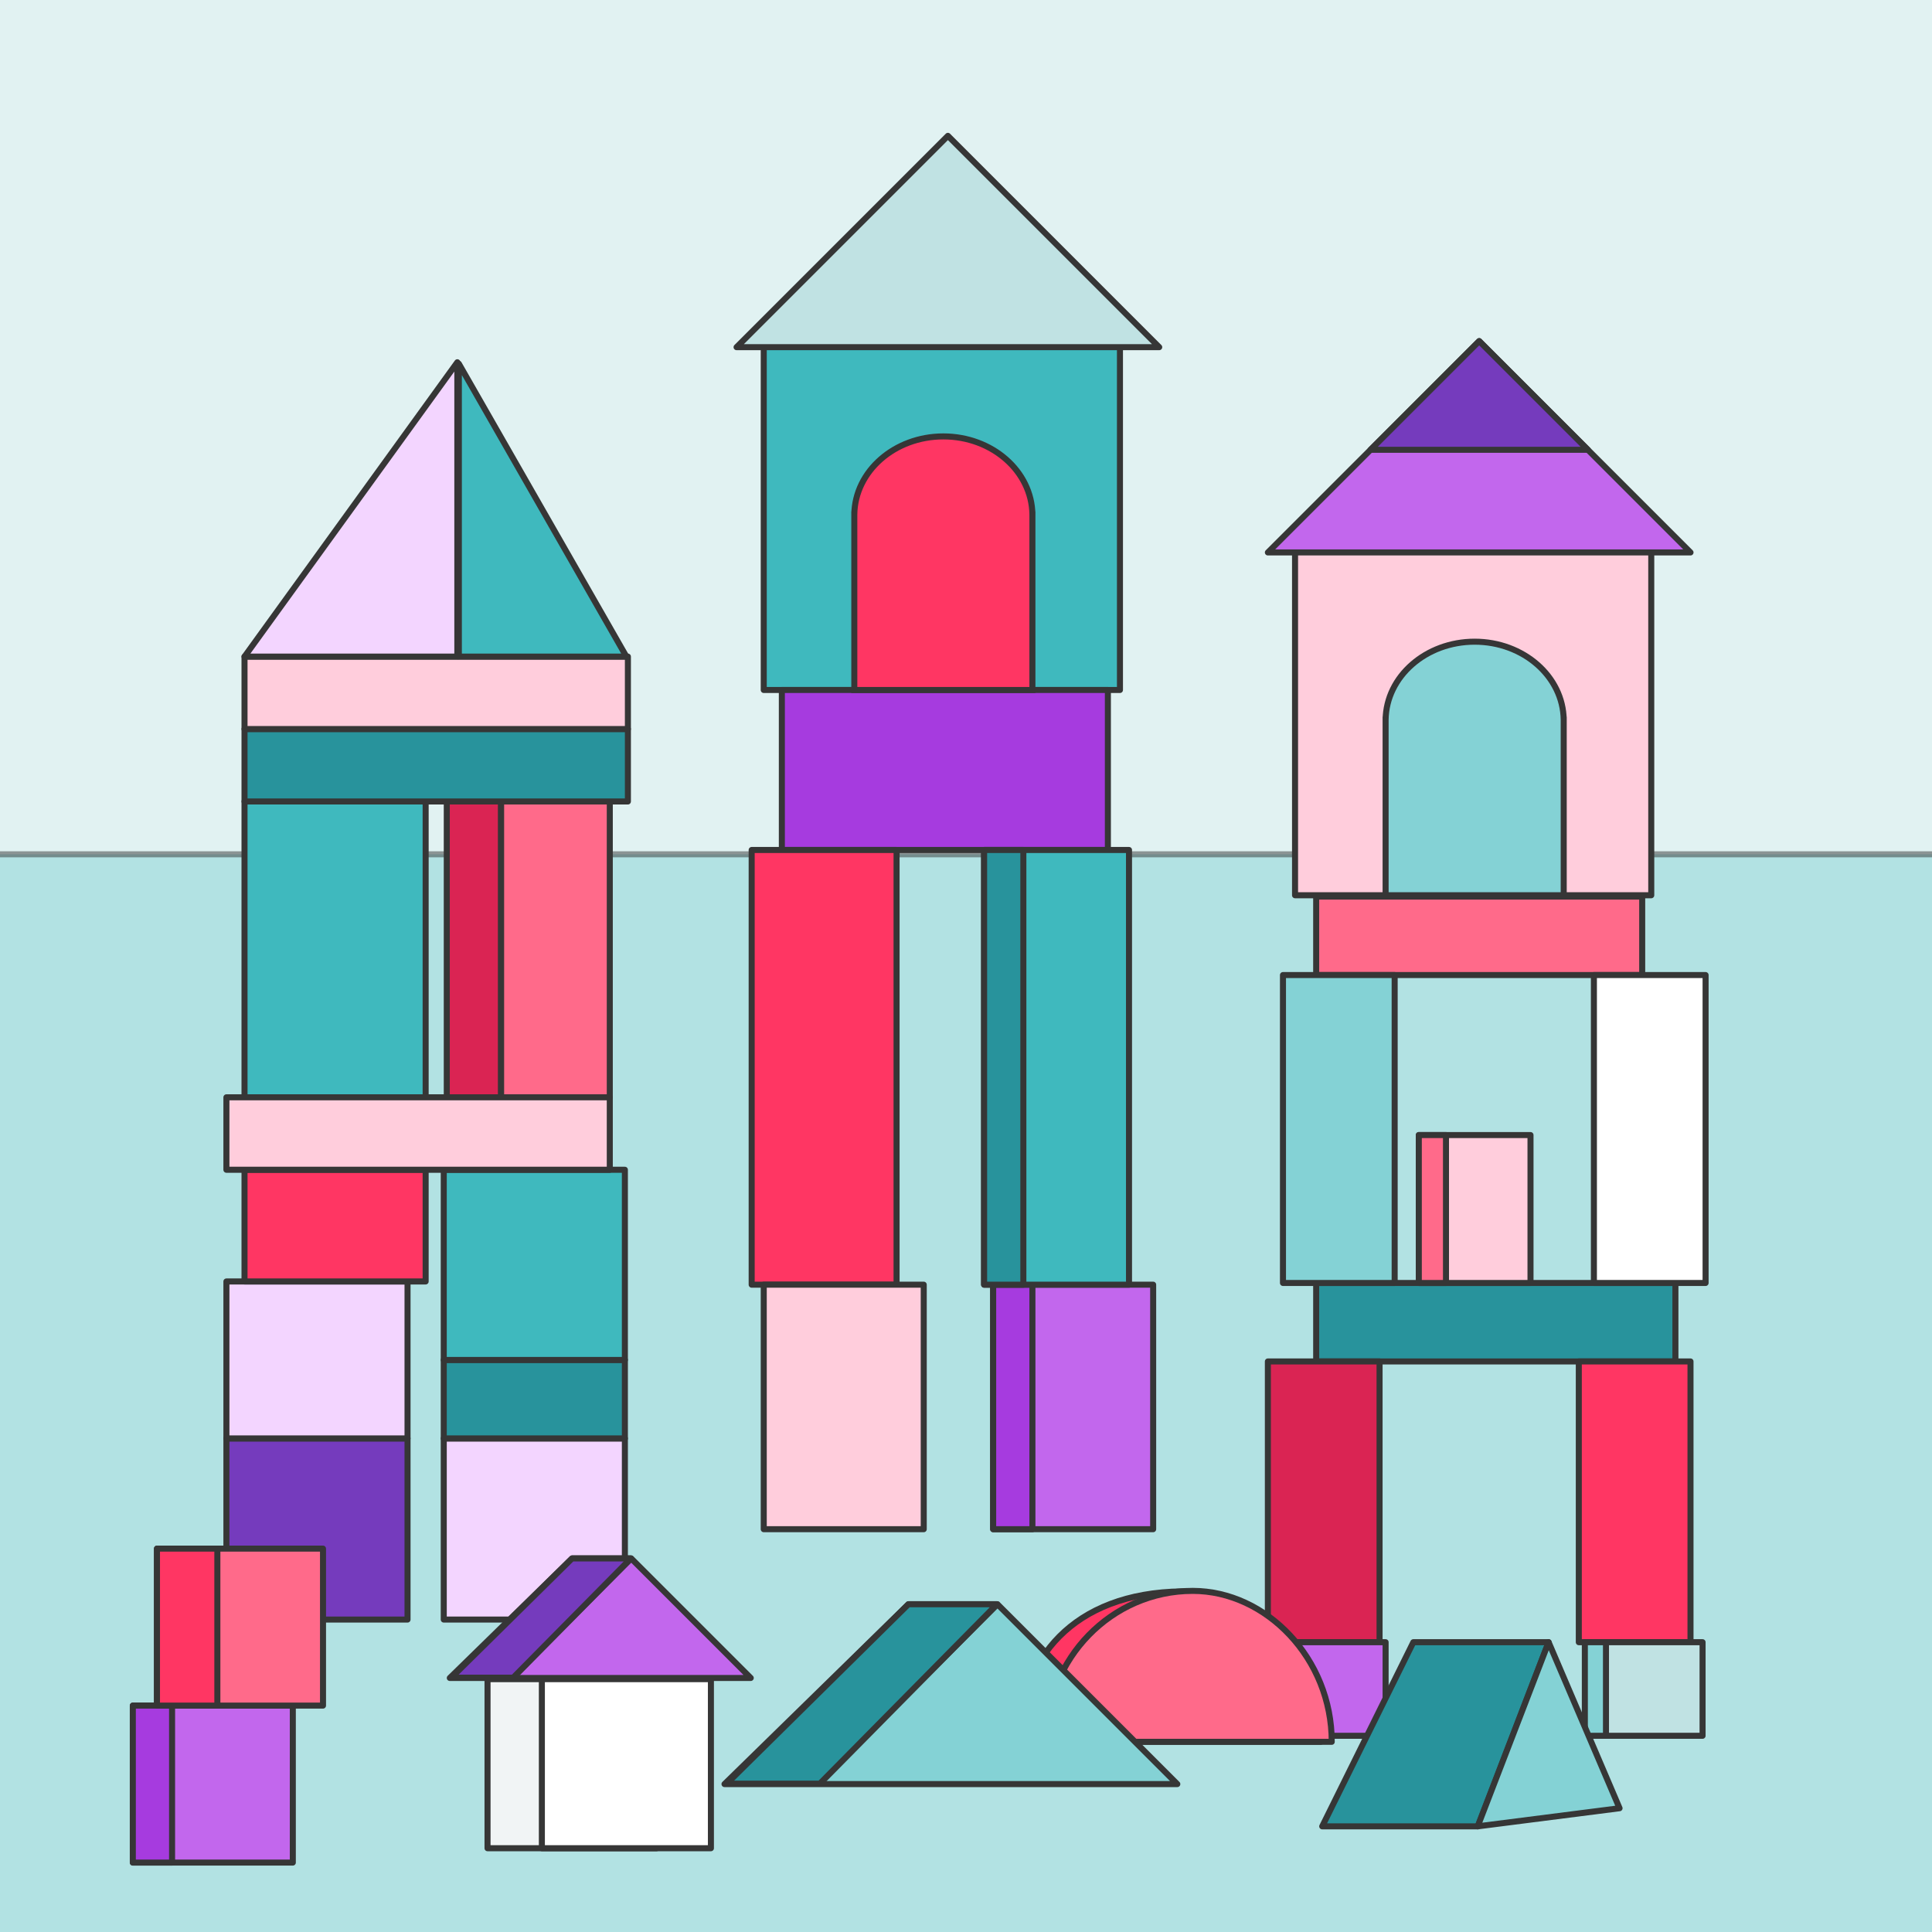 <svg xmlns="http://www.w3.org/2000/svg" xmlns:xlink="http://www.w3.org/1999/xlink" width="464" height="464"><rect width="100%" height="100%" fill="#808080" stroke="none"/><g transform="scale(.725)"><svg xmlns="http://www.w3.org/2000/svg" width="640" height="640" fill="none"><g clip-path="url(#clip0)"><path fill="#E1F2F2" d="M0 0h640v640H0z"/><path fill="#84D2D5" stroke="#363636" stroke-width="2" d="M-389 283h1649v403H-389z" opacity=".5"/><path fill="#753BBD" stroke="#363636" stroke-linecap="round" stroke-linejoin="round" stroke-width="2" d="M75 476.5h60v60H75z"/><path fill="#F3D5FF" stroke="#363636" stroke-linecap="round" stroke-linejoin="round" stroke-width="2" d="M147 476.5h60v60h-60zM75 424.5h60v52H75z"/><path fill="#28939C" stroke="#363636" stroke-linecap="round" stroke-linejoin="round" stroke-width="2" d="M147 450.5h60v26h-60z"/><path fill="#FF3663" stroke="#363636" stroke-linecap="round" stroke-linejoin="round" stroke-width="2" d="M81 387.5h60v37H81z"/><path fill="#3FB9BE" stroke="#363636" stroke-linecap="round" stroke-linejoin="round" stroke-width="2" d="M147 387.5h60v63h-60zM81 265.5h60v98H81z"/><path fill="#DA2453" stroke="#363636" stroke-linecap="round" stroke-linejoin="round" stroke-width="2" d="M148 265.5h18v98h-18z"/><path fill="#FF6A8A" stroke="#363636" stroke-linecap="round" stroke-linejoin="round" stroke-width="2" d="M166 265.5h36v98h-36z"/><path fill="#FFCDDC" stroke="#363636" stroke-linecap="round" stroke-linejoin="round" stroke-width="2" d="M75 363.5h127v24H75z"/><path fill="#28939C" stroke="#363636" stroke-linecap="round" stroke-linejoin="round" stroke-width="2" d="M81 241.5h127v24H81z"/><path fill="#FFCDDC" stroke="#363636" stroke-linecap="round" stroke-linejoin="round" stroke-width="2" d="M81 217.5h127v24H81z"/><path fill="#F3D5FF" stroke="#363636" stroke-linecap="round" stroke-linejoin="round" stroke-width="2" d="M151.5 120v97.5H81l70.5-97.5z"/><path fill="#3FB9BE" stroke="#363636" stroke-linecap="round" stroke-linejoin="round" stroke-width="2" d="M152 120.5v97h55.5l-55.5-97zM253 112.566h118v116H253z"/><path fill="#A63BDF" stroke="#363636" stroke-linecap="round" stroke-linejoin="round" stroke-width="2" d="M259 228.566h108v53H259z"/><path fill="#FF3663" stroke="#363636" stroke-linecap="round" stroke-linejoin="round" stroke-width="2" d="M249 281.566h48v144h-48z"/><path fill="#FFCDDC" stroke="#363636" stroke-linecap="round" stroke-linejoin="round" stroke-width="2" d="M253 425.566h53v81h-53z"/><path fill="#C267ED" stroke="#363636" stroke-linecap="round" stroke-linejoin="round" stroke-width="2" d="M329 425.566h53v81h-53z"/><path fill="#A63BDF" stroke="#363636" stroke-linecap="round" stroke-linejoin="round" stroke-width="2" d="M329 425.566h13v81h-13z"/><path fill="#3FB9BE" stroke="#363636" stroke-linecap="round" stroke-linejoin="round" stroke-width="2" d="M326 281.566h48v144h-48z"/><path fill="#28939C" stroke="#363636" stroke-linecap="round" stroke-linejoin="round" stroke-width="2" d="M326 281.566h13v144h-13z"/><path fill="#C0E2E3" stroke="#363636" stroke-linecap="round" stroke-linejoin="round" stroke-width="2" d="M244 115.004L314.004 45l70.003 70.004H244z"/><path fill="#FF3663" fill-rule="evenodd" d="M342 170.735v57.831h-59v-58.154h.002c.195-14.304 13.327-25.846 29.498-25.846s29.303 11.542 29.498 25.846H342v.323z" clip-rule="evenodd"/><path fill="#363636" d="M342 228.566v1h1v-1h-1zm-59 0h-1v1h1v-1zm0-58.154v-1h-1v1h1zm.002 0v1h.987l.013-.986-1-.014zm58.996 0l-1 .014.013.986h.987v-1zm.002 0h1v-1h-1v1zm-1 .323v57.831h2v-57.831h-2zm1 56.831h-59v2h59v-2zm-58 1v-57.831h-2v57.831h2zm0-57.831v-.323h-2v.323h2zm-1 .677h.002v-2H283v2zm1.002-.986c.186-13.651 12.761-24.86 28.498-24.86v-2c-16.605 0-30.294 11.875-30.498 26.833l2 .027zm28.498-24.86c15.737 0 28.312 11.209 28.498 24.86l2-.027c-.204-14.958-13.893-26.833-30.498-26.833v2zm29.498 25.846H342v-2h-.002v2zm-.998-1v.323h2v-.323h-2z"/><path fill="#C267ED" stroke="#363636" stroke-linecap="round" stroke-linejoin="round" stroke-width="2" d="M44 565h53v52H44z"/><path fill="#FF6A8A" stroke="#363636" stroke-linecap="round" stroke-linejoin="round" stroke-width="2" d="M52 513h55v52H52z"/><path fill="#A63BDF" stroke="#363636" stroke-linecap="round" stroke-linejoin="round" stroke-width="2" d="M44 565h13v52H44z"/><path fill="#FF3663" stroke="#363636" stroke-linecap="round" stroke-linejoin="round" stroke-width="2" d="M52 513h20v52H52z"/><path fill="#FF6A8A" stroke="#363636" stroke-linecap="round" stroke-linejoin="round" stroke-width="2" d="M436 297h108v26H436z"/><path fill="#28939C" stroke="#363636" stroke-linecap="round" stroke-linejoin="round" stroke-width="2" d="M436 425h119v26H436z"/><path fill="#84D2D5" stroke="#363636" stroke-linecap="round" stroke-linejoin="round" stroke-width="2" d="M425 323h37v102h-37z"/><path fill="#DA2453" stroke="#363636" stroke-linecap="round" stroke-linejoin="round" stroke-width="2" d="M420 451h37v93h-37z"/><path fill="#C267ED" stroke="#363636" stroke-linecap="round" stroke-linejoin="round" stroke-width="2" d="M422 544h37v31h-37z"/><path fill="#fff" stroke="#363636" stroke-linecap="round" stroke-linejoin="round" stroke-width="2" d="M528 323h37v102h-37z"/><path fill="#FF3663" stroke="#363636" stroke-linecap="round" stroke-linejoin="round" stroke-width="2" d="M523 451h37v93h-37z"/><path fill="#C0E2E3" stroke="#363636" stroke-linecap="round" stroke-linejoin="round" stroke-width="2" d="M527 544h37v31h-37z"/><path fill="#84D2D5" stroke="#363636" stroke-linecap="round" stroke-linejoin="round" stroke-width="2" d="M525 544h7v31h-7z"/><path fill="#FFCDDC" stroke="#363636" stroke-linecap="round" stroke-linejoin="round" stroke-width="2" d="M470 376h37v49h-37z"/><path fill="#FF6A8A" stroke="#363636" stroke-linecap="round" stroke-linejoin="round" stroke-width="2" d="M470 376h9v49h-9z"/><path fill="#FFCDDC" stroke="#363636" stroke-linecap="round" stroke-linejoin="round" stroke-width="2" d="M429 180.566h118v116H429z"/><path fill="#C267ED" stroke="#363636" stroke-linecap="round" stroke-linejoin="round" stroke-width="2" d="M420 183.004L490.004 113l70.003 70.004H420z"/><path fill="#753BBD" stroke="#363636" stroke-linecap="round" stroke-linejoin="round" stroke-width="2" d="M454.002 149.002L490.004 113l36.002 36.002h-72.004z"/><path fill="#84D2D5" fill-rule="evenodd" d="M518 238.735v57.831h-59v-58.154h.002c.195-14.304 13.327-25.846 29.498-25.846s29.303 11.542 29.498 25.846H518v.323z" clip-rule="evenodd"/><path fill="#363636" d="M518 296.566v1h1v-1h-1zm-59 0h-1v1h1v-1zm0-58.154v-1h-1v1h1zm.002 0v1h.987l.013-.986-1-.014zm58.996 0l-1 .014.013.986h.987v-1zm.002 0h1v-1h-1v1zm-1 .323v57.831h2v-57.831h-2zm1 56.831h-59v2h59v-2zm-58 1v-57.831h-2v57.831h2zm0-57.831v-.323h-2v.323h2zm-1 .677h.002v-2H459v2zm1.002-.986c.186-13.651 12.761-24.86 28.498-24.86v-2c-16.605 0-30.294 11.875-30.498 26.833l2 .027zm28.498-24.86c15.737 0 28.312 11.209 28.498 24.86l2-.027c-.204-14.958-13.893-26.833-30.498-26.833v2zm29.498 25.846H518v-2h-.002v2zm-.998-1v.323h2v-.323h-2z"/><path fill="#F1F4F5" stroke="#363636" stroke-linecap="round" stroke-linejoin="round" stroke-width="2" d="M161.5 556.25h56v56h-56z"/><path fill="#fff" stroke="#363636" stroke-linecap="round" stroke-linejoin="round" stroke-width="2" d="M179.5 556.25h56v56h-56z"/><path fill="#C267ED" d="M169.5 555.848l39.598-39.598 39.598 39.598H169.5z"/><path stroke="#363636" stroke-linecap="round" stroke-linejoin="round" stroke-width="2" d="M169.5 555.848l39.598-39.598M169.5 555.848H149l40.5-39.598h19.598M169.5 555.848h79.196l-39.598-39.598"/><path fill="#753BBD" stroke="#363636" stroke-linecap="round" stroke-linejoin="round" stroke-width="2" d="M209 516.25h-19.5l-40 39.5H170l39-39.5z"/><path fill="#FF3663" stroke="#363636" stroke-linecap="round" stroke-linejoin="round" stroke-width="2" d="M437.57 576.974h-100c0-27.141 17.763-49.342 53.947-49.807 26.974-1.508 46.053 22.666 46.053 49.807z"/><path fill="#FF6A8A" stroke="#363636" stroke-linecap="round" stroke-linejoin="round" stroke-width="2" d="M441.156 577h-94.737c0-27.614 21.797-50 48.685-50 24.342 0 46.052 22.386 46.052 50z"/><path fill="#84D2D5" d="M270.844 591l59.578-59.578L390 591H270.844z"/><path stroke="#363636" stroke-linecap="round" stroke-linejoin="round" stroke-width="2" d="M270.844 591l59.578-59.578M270.844 591H240l60.935-59.578h29.487M270.844 591H390l-59.578-59.578"/><path fill="#28939C" stroke="#363636" stroke-linecap="round" stroke-linejoin="round" stroke-width="2" d="M330.275 531.422h-29.34l-60.183 59.43h30.844l58.679-59.43zM513 544h-44.812L438 605h51.586L513 544z"/><path fill="#84D2D5" stroke="#363636" stroke-linecap="round" stroke-linejoin="round" stroke-width="2" d="M536.5 599L513 544l-23.5 61 47-6z"/></g><defs><clipPath id="clip0"><path fill="#fff" d="M0 0h640v640H0z"/></clipPath></defs></svg></g></svg>